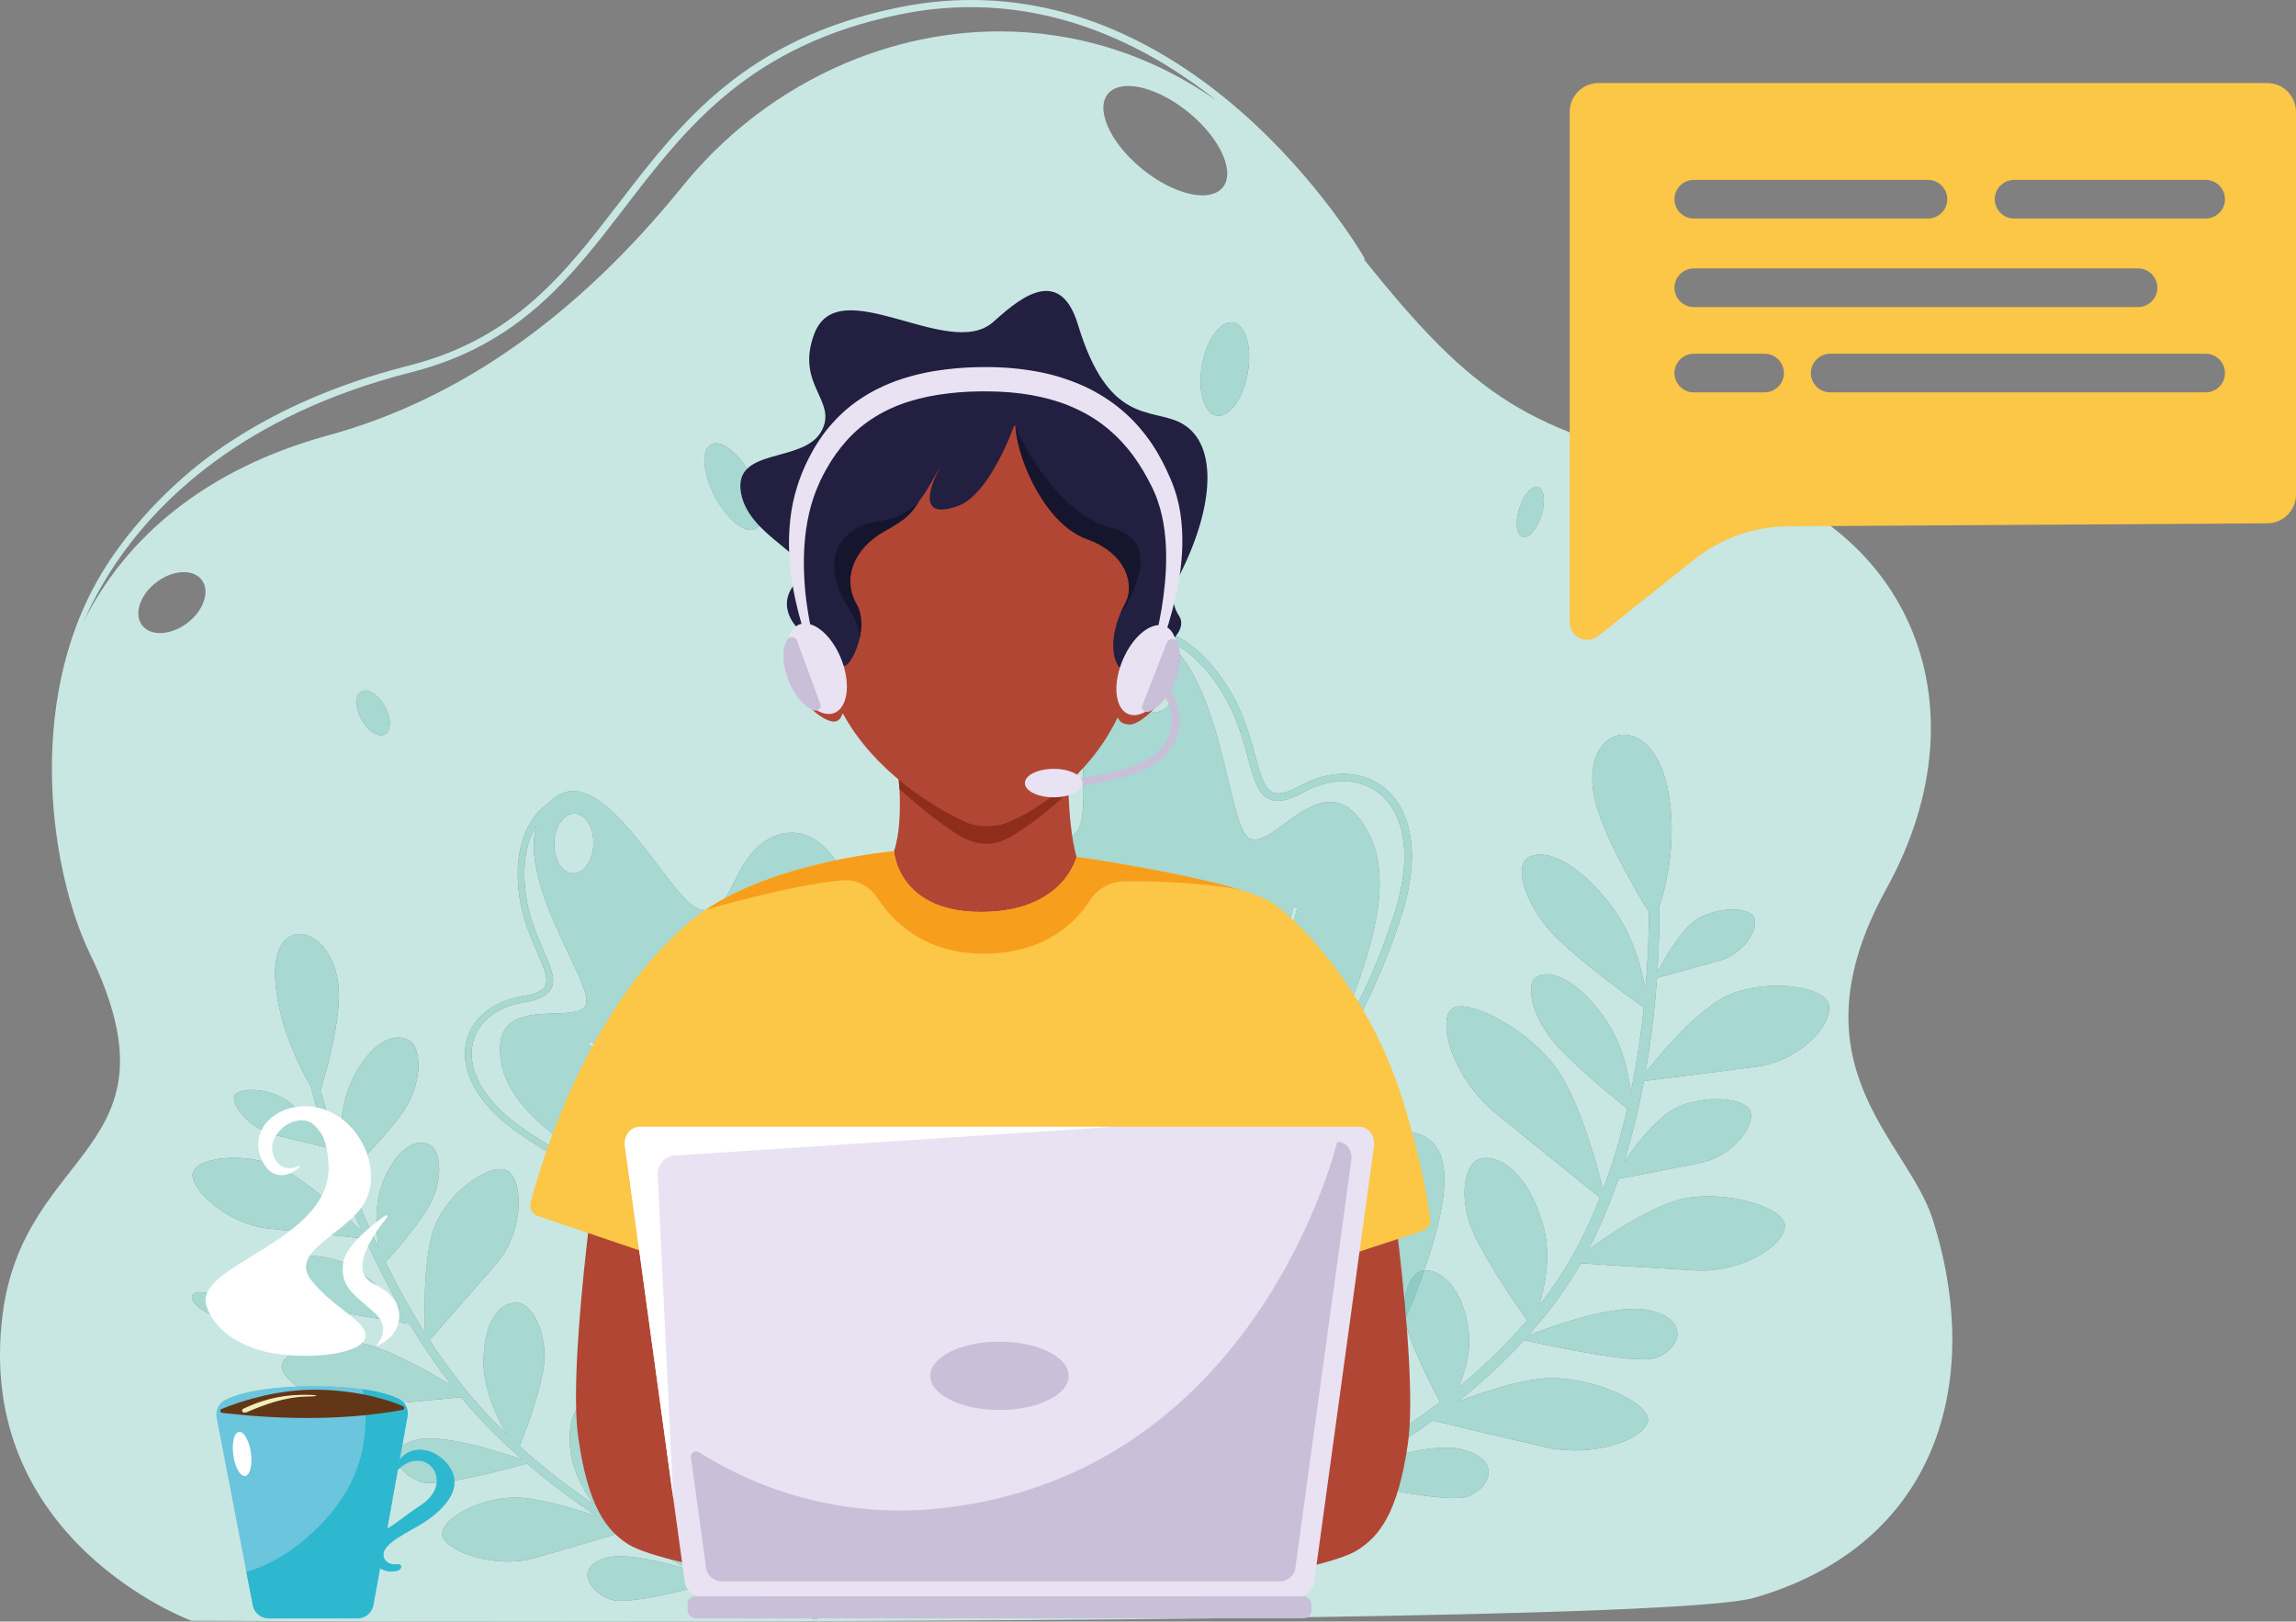 <svg xmlns="http://www.w3.org/2000/svg" id="Layer_2" data-name="Layer 2" width="4221.33" height="2981.13" viewBox="0 0 4221.33 2981.13"><rect x="0" y="0" width="4221.33" height="2981.13" fill="#808080" stroke="none"/><defs><style>      .cls-1 {        fill: #f3eeb9;      }      .cls-2 {        fill: #f79e1c;      }      .cls-3 {        fill: #e9e2f2;      }      .cls-4 {        fill: #fff;      }      .cls-5 {        fill: #fcc646;      }      .cls-6 {        fill: #6ac5dd;      }      .cls-7 {        fill: #8e2d1c;      }      .cls-8 {        fill: #8cccc4;      }      .cls-9 {        fill: #a7d8d2;      }      .cls-10 {        fill: #b24634;      }      .cls-11 {        fill: #c9bfd8;      }      .cls-12 {        fill: #c8e7e3;      }      .cls-13 {        fill: #221f40;      }      .cls-14 {        fill: #1fb0bf;      }      .cls-15 {        fill: #15152d;      }      .cls-16 {        fill: #2db8cf;      }      .cls-17 {        fill: #633617;      }    </style></defs><g id="Layer_1-2" data-name="Layer 1"><g><path class="cls-12" d="m2463.9,2640.01c-23.97,33.77-48.51,64.25-73.03,91.74,25.46-11.93,53.47-25.92,83.03-42.06-3.08-12.3-7.3-30.87-10-49.67h0Zm119.7-214.58c-19.08,44.41-39.7,85.37-61.33,123.13,25.88,8.05,41.06,36.99,29.38,77.66-2.66,9.26-7.55,18.05-13.51,26.21,35.85-22.04,72.83-47,109.47-75.02-14.52-27.01-42.47-81.25-57.48-125.45-3.07-9.05-5.21-17.94-6.53-26.53h0Zm-833.38-490.56c-.1,0-.21,0-.31.01-2.06.14-3.61,1.84-3.45,3.79,18.33,233.15-110.19,331.95-111.49,332.92-1.62,1.21-1.9,3.44-.62,4.97.74.88,1.83,1.35,2.94,1.35.81,0,1.63-.25,2.31-.76,1.33-.99,132.96-101.87,114.32-339.01-.15-1.85-1.77-3.28-3.7-3.28h0Zm-251.57-212.04c-.2,0-.4.02-.61.05-2.04.29-3.45,2.1-3.13,4.03,35.39,218.61-80.69,311.58-81.87,312.5-.14.11-.21.26-.32.38-57.39-73.47-115.9-159.29-170.59-258.07-.67-1.21-1.97-1.9-3.31-1.9-.59,0-1.18.13-1.74.41-1.83.91-2.54,3.05-1.58,4.78,48.46,87.51,99.9,164.87,150.92,232.54-35.59-.99-198.29-10.56-297.77-101.4-.72-.66-1.65-.99-2.59-.99-.98,0-1.96.36-2.7,1.08-1.43,1.41-1.39,3.65.09,5,108.21,98.81,289.1,103.3,308.37,103.49,68.36,89.8,135.71,162.09,193.91,217.86-4.37,3.03-55.81,37.18-153.66,37.18-31.1,0-66.88-3.45-107.33-12.44-.28-.06-.56-.09-.84-.09-1.68,0-3.25,1.09-3.66,2.73-.47,1.9.78,3.8,2.79,4.25,41.71,9.27,78.47,12.84,110.32,12.84,102.73,0,154.51-37.06,157.29-39.11.13-.1.2-.24.31-.35,14.61,13.89,28.63,26.72,41.89,38.5,116.63,103.52,202.9,150.63,203.76,151.1.58.32,1.22.47,1.85.47,1.3,0,2.56-.64,3.25-1.78,1.03-1.7.4-3.86-1.39-4.83-.85-.46-86.36-47.16-202.35-150.12-61.99-55.02-140.23-133.1-220.93-235.64.25-.12.51-.22.74-.39,1.25-.96,30.79-24.18,56.18-75.34,23.32-46.98,47.17-127.41,28.35-243.71-.28-1.74-1.84-3.01-3.66-3.01h0Zm654.76-79.84c-.19,0-.39.01-.58.04-2.04.32-3.42,2.14-3.09,4.06,19.05,110.31,25.88,212.28,25.26,303.62-.3-.09-.6-.21-.93-.22-1.67-.08-167.81-10.21-285.89-206.88-.69-1.15-1.95-1.79-3.25-1.79-.63,0-1.26.15-1.85.47-1.79.96-2.43,3.12-1.4,4.82,120.08,200.01,290.32,210.37,292.02,210.46h.19c.37,0,.71-.09,1.05-.19-1.37,127.71-17.23,234.32-34.46,313.27-11.66,53.45-24.83,98.71-36.91,134.82-1.38.67-2.25,2.08-2.02,3.62.06.42.21.81.42,1.17-20.64,60.79-37.71,94.17-37.99,94.7-.91,1.75-.14,3.87,1.72,4.74.53.25,1.09.36,1.64.36,1.38,0,2.71-.73,3.37-1.98.28-.54,17.71-34.59,38.68-96.53,30.41-4.8,246.14-43.16,348.18-176.53,1.21-1.58.83-3.79-.84-4.94-.66-.45-1.43-.67-2.19-.67-1.16,0-2.3.51-3.04,1.47-96.9,126.66-299,166.27-339.57,173.08,11.8-35.65,24.51-79.82,35.82-131.58,18.69-85.59,35.82-203.46,34.75-345.47,16.79-10.82,173.71-115.32,201.97-255.57.39-1.92-.95-3.77-2.97-4.14-.24-.04-.48-.06-.71-.06-1.77,0-3.32,1.19-3.66,2.88-26.15,129.77-165.39,228.76-194.73,248.35-1.05-83.22-8.35-174.53-25.25-272.39-.3-1.74-1.9-2.97-3.71-2.97h0Zm-1167.2-125.66c-13.64,22.2-26.04,58.56-20.9,115.11,4.24,46.71,20.7,84.48,33.92,114.84,13.72,31.48,23.62,54.23,13.44,71.68-6.93,11.87-22.55,19.42-49.16,23.75-49.78,8.11-84.97,35.97-94.14,74.53-5.64,23.75-.95,50.16,13.57,76.39,16.52,29.83,44.66,58.28,83.64,84.55,81.71,55.08,157.38,87.34,212.63,110.89,1.57.67,3.11,1.32,4.65,1.98-96.02-59.98-243.82-130.44-262.4-238.33-22.89-132.91,137.26-65.1,155.6-105.26,16.16-35.39-122.89-217.4-90.84-330.13h0Zm69.71-21.57c-19.51,0-35.9,23.85-36.78,53.78-.89,30.31,14.46,55.38,34.29,56,.25,0,.5.01.75.01,19.5,0,35.89-23.85,36.78-53.77.89-30.31-14.46-55.38-34.29-56.01-.25,0-.5-.01-.74-.01h0Zm1023.84-298.58c-7.56,0-14.41,2.14-19.8,6.65-17.46,14.59-13.08,48.47,9.78,75.68,15.8,18.81,36.28,29.5,53.19,29.5,7.56,0,14.41-2.14,19.8-6.65,17.46-14.58,13.08-48.47-9.77-75.68-15.79-18.81-36.28-29.5-53.19-29.5h0Zm59.5-23.36c110.95,80.91,117.78,346.41,158.12,367.5,3,1.57,6.21,2.28,9.61,2.28,16.79,0,38.28-17.31,62.14-34.62,23.86-17.31,50.11-34.62,76.41-34.62,23.47,0,46.99,13.78,68.91,53.65,61.7,112.24-20.5,281.46-63.58,404.45.91-1.69,1.83-3.38,2.75-5.1,32.76-60.7,77.63-143.83,111.34-252.19,16.09-51.7,20.81-97.73,14.02-136.81-5.97-34.36-20.94-61.94-43.32-79.77-18.59-14.81-41.29-22.23-65.84-22.23s-48.55,6.76-73.39,20.31c-19.19,10.47-34.59,15.6-47.23,15.6-5.27,0-10.06-.89-14.44-2.66-21.89-8.84-29.49-36.74-40.01-75.36-10.14-37.23-22.76-83.56-52.91-129.47-36.5-55.58-74.14-80.21-102.61-90.97h0ZM418.8,2424.3c-9.08,0-20.93-2.76-32.95-8.17-22.32-10.04-36.77-25.42-32.28-34.35,2.07-4.12,7.82-6.14,15.59-6.14,9.08,0,20.93,2.76,32.95,8.17,22.32,10.04,36.77,25.42,32.28,34.35-2.07,4.12-7.82,6.14-15.59,6.14h0Zm183.87-322.47c-14.56-43.64-24.99-80.11-31.74-105.55-20.19-34.41-55.94-104.93-64.15-184.83-6.72-65.35,16.55-94.42,44.01-94.42,30.36,0,65.85,35.53,71.62,96.84,5.43,57.7-22.1,154.98-33.08,190.84,8.42,30.71,21.2,73.63,38.91,123.8-3.23-35.45-3.81-91.07,15.98-135.89,25.18-57.05,59.31-85.26,87.78-85.26,7.34,0,14.3,1.88,20.64,5.62,23.63,13.95,24.79,80.62-13.88,134.5-31.75,44.24-82.57,94.23-99.75,110.73,15.76,42.37,34.79,88.79,57.35,136.68-4.85-30.36-8.39-76.92,5.49-115.72,18.64-52.1,47.42-78.31,72.46-78.31,5.46,0,10.75,1.25,15.71,3.74,21.19,10.66,26.39,67.89-3.46,116.39-23.93,38.89-63.15,83.51-77.76,99.68,21.3,43.19,45.45,87.17,72.72,130.12-1.57-40.01-2.75-128.15,13.56-184.24,18.15-62.44,87.34-117.29,124.84-117.28,7.19,0,13.22,2.02,17.5,6.39,26.58,27.15,21.53,113.96-24.04,166.83-37.59,43.61-102.12,116.84-123.58,141.17,35.54,54.45,76.13,106.93,122.22,153.59,6.2,6.27,12.47,12.43,18.78,18.51-17.76-31.1-40.66-80.04-41.65-127.01-1.53-73,25.76-113.69,59.02-113.69,1.87,0,3.76.13,5.67.39,27.35,3.72,56.61,63.78,44.31,127.31-9.76,50.44-33.43,112.5-42.77,135.96,43.72,39.61,89.52,74.84,135.22,105.97-16.73-23.8-35.15-56.15-40.51-88.98-10.45-64.01,10-101.5,40.27-101.5.11,0,.22,0,.33,0,23.28.21,54.84,47.27,52.1,101.65-1.97,39.14-12.34,87.37-18,111.4,37.26,23.83,74.07,44.96,109.25,63.55-6.92-7.04-13.1-14.65-17.53-22.73-21.01-38.3-12.61-65.27,10.96-70.3,1.28-.27,2.63-.41,4.05-.41,18.64,0,48.44,22.97,56.62,54.95,5.98,23.38,7.83,53.14,8.39,69.83,116.39,55.28,202.61,79.62,204.32,80.09,4.14,1.15,6.52,5.25,5.31,9.17-.4,1.32-1.17,2.45-2.16,3.32-1.43,1.27-3.34,2-5.34,2-.73,0-1.47-.1-2.2-.3-1.59-.44-75.87-21.42-179.73-68.51-29.54,8.4-127.21,35.09-174.7,35.09-7.31,0-13.44-.63-17.94-2.06-39.2-12.45-69.88-58.98-11.32-76.54,7.64-2.29,16.9-3.29,27.23-3.29,39.53,0,94.73,14.57,134.62,27-40.93-19.94-85.12-43.54-130.42-71.09-35.52,10.56-113.94,33.82-162.06,47.59-15.17,4.34-31.51,6.26-47.87,6.26-52.37,0-104.85-19.65-118.84-42.26-17.17-27.73,58.52-75.5,131.74-75.49,5.14,0,10.28.24,15.37.73,40.66,3.96,93.75,19.63,135.05,33.63-43.28-28.61-86.87-60.84-128.97-96.9-26.2,7.5-128.25,35.78-177.13,35.78-7.31,0-13.44-.63-17.94-2.06-39.2-12.45-69.88-58.98-11.32-76.54,7.64-2.29,16.9-3.29,27.23-3.29,54.09,0,137.54,27.29,170.92,39.02-20.38-17.79-40.38-36.5-59.79-56.15-18.44-18.68-36-38.28-52.73-58.54-34.49,3.32-121.17,11.61-173.39,16.1-4.27.37-8.58.54-12.93.54-63.1,0-131.76-37.16-142.66-67.64-9.09-25.41,48.17-52.14,109.06-52.14,17.17,0,34.64,2.13,50.98,7.01,49.04,14.65,113.41,51.21,151.51,74.38-28.26-36.27-53.98-74.33-77.29-112.94-25.68-4.27-92.13-15.37-131.97-22.43-50.15-8.88-98.53-53.85-99.94-80.17-.75-14.08,21.65-22.46,50.29-22.46,24.89,0,54.49,6.33,77.69,20.75,29.54,18.37,64.3,52.18,87.73,76.71-24.84-43.47-46.71-87.21-65.81-129.46-28.74-2.89-123.87-12.52-179.52-18.72-66.12-7.37-133.31-61.86-137.61-96.01-2.56-20.32,32.84-33.86,76.24-33.86,29.52,0,62.74,6.27,90.2,20.92,51.46,27.46,116.39,87.15,144.77,114.41-24.41-55.25-44.05-107.52-59.4-152.77-16.32-3.92-71.43-17.18-103.64-25.28-38.1-9.58-72.64-46.87-72.12-67.23.24-9.63,14.16-14.84,32.63-14.83,20.58,0,46.82,6.47,66.08,20.5,27.25,19.85,59.37,59.01,73.95,77.65h0Zm97.84-750.11c-11.94,0-27.14-12.22-36.81-30.7-11.5-21.98-10.82-44.49,1.53-50.27,1.97-.92,4.12-1.36,6.39-1.36,11.94,0,27.14,12.22,36.81,30.7,11.5,21.98,10.82,44.49-1.53,50.27-1.97.92-4.12,1.36-6.39,1.36h0Zm1246.63,193.31c11.88,0,22.76-4.33,32.42-15.62,40.73-47.59-44.18-378.59,92.7-378.59,4.58,0,9.4.37,14.49,1.13,2.58-.18,5.41-.3,8.46-.3,9.48,0,21.14,1.09,34.32,4.53,31.81,8.29,79.13,32.52,124,100.84,31.28,47.65,44.21,95.09,54.59,133.22,9.17,33.67,16.41,60.25,32.26,66.65,2.74,1.11,5.86,1.66,9.38,1.66,10.09,0,23.42-4.58,40.38-13.83,27.05-14.76,54.5-22.12,80.26-22.11,27.53,0,53.12,8.41,74.17,25.18,24.91,19.84,41.53,50.2,48.05,87.77,7.16,41.22,2.3,89.4-14.45,143.2-4.26,13.69-8.7,26.99-13.26,39.87-31.98,90.37-70.23,161.25-99.14,214.83-14.82,27.47-27.32,50.63-35.12,69.24-4.06,21.56-4.46,39.91.71,53.99,7.53,20.51,28.86,25.26,55.56,25.26,11.48,0,23.95-.88,36.74-1.75,12.8-.88,25.9-1.75,38.66-1.75,73.71,0,135.64,29.3,56.14,257.1.26-.02.53-.03.79-.04.5-.02,1-.02,1.5-.02,35.67,0,71.49,41.69,79.68,113.63,4.25,37.28-7.21,74.4-19.42,101.8,44.32-36.53,87.43-77.69,126.65-123.75-18.72-26.26-66.97-95.75-94.91-152.51-35.2-71.49-19.81-140.25,11.53-145.25,2.59-.41,5.22-.62,7.86-.62,39.3,0,84.22,45.13,105.8,126.87,14.03,53.15,2.61,109.15-8.46,144.83,5.54-7.06,11.02-14.2,16.36-21.47,39.75-54.11,71.08-114.62,95.76-177.23-33.42-26.89-133.92-107.83-192.77-156.06-71.35-58.46-105.47-156.49-82.61-187.96,3.85-5.3,10.81-7.74,19.97-7.74,45.21,0,143.91,59.57,185.34,129.03,37.56,62.96,64.68,162.67,75.76,207.96,18.55-49.36,33.07-99.8,44.44-149.25-22.63-17.86-83.74-67.19-124.81-110.47-51.22-53.98-63.56-118.85-41.79-131.52,5.38-3.13,11.65-4.7,18.59-4.7,29.75,0,71.92,28.81,110.49,86.47,29.08,43.47,39.93,96.23,43.98,130.7,11.35-54.8,18.97-107.85,24.02-156.22-25.8-18.15-102.46-73.22-154.57-122.33-63.47-59.82-83.66-135.24-60.05-151.7,6.65-4.64,14.79-6.96,24.07-6.97,33.84,0,82.93,30.93,130.74,93.89,38.05,50.11,55.36,113.03,63,153.21,4.84-57.25,6.16-106.15,6.24-141.12-24.67-40.23-88.93-149.45-101.14-214.86-13.11-70.26,18.45-111.6,55.09-111.6,32.39,0,68.76,32.31,81.76,105.51,16.09,90.59-3.63,171.38-16.53,210.87.2,28.96-.41,70.52-3.62,120.28,11.32-21.51,36.87-66.72,62.88-89.96,19.12-17.08,49.87-25.13,74.93-25.13,20.67,0,37.47,5.47,40.73,15.87,7.21,23.01-21.83,66.18-64.08,78.11-35.72,10.1-97.02,26.68-115.17,31.59-3.63,51.61-10.09,111.3-21.26,174.48,24.96-31.65,82.92-101.04,135.28-133.57,29.62-18.41,69.99-26.35,106.88-26.35,49.08,0,92.02,14.04,95.41,36.16,5.94,38.74-56.4,102.31-132.72,112.56-64.23,8.62-174.34,22.26-207.62,26.36-9.06,48.33-20.94,98.43-36.43,148.31,19.96-28.42,50.38-67.66,79.6-89.29,24.08-17.82,59.44-25.77,90.13-25.77,32.19,0,59.24,8.74,62.74,24,6.84,29.81-36.19,82.06-93.01,93.56-45.14,9.13-120.63,23.6-149.82,29.18-15.24,44.34-33.54,88.12-55.44,129.96,37.85-27.31,102.62-70.52,156.25-88.5,19.74-6.62,42.19-9.48,64.82-9.48,70.51,0,142.79,27.74,140.27,55.88-3.18,35.53-75.81,80.68-152.73,80.68-3.58,0-7.16-.1-10.75-.3-63.61-3.56-169.46-10.42-211.58-13.18-13.36,23.4-27.9,46.07-43.81,67.73-16.74,22.78-34.49,44.51-52.99,65.22,36.81-14.58,130.85-49.13,195.44-49.13,10.53,0,20.26.92,28.85,2.99,75.38,18.17,53.93,71.67,11.3,86.88-5.67,2.02-14.29,2.9-24.94,2.9-60.06,0-185.33-27.85-218.15-35.39-38.43,42-79.89,79.71-122.14,113.31,44.63-17.04,102.74-36.29,149.85-41.94,7.56-.91,15.37-1.33,23.28-1.33,86.08,0,187.23,50.4,176.01,81.62-9.65,26.85-69.26,51.31-134.08,51.31-17.48,0-35.34-1.78-52.7-5.77-61.74-14.18-162.6-38.21-208.29-49.13-45.01,32.46-89.96,60.43-132.22,84.17,44.9-15.71,108.5-34.49,156.12-34.49,10.52,0,20.26.92,28.85,2.99,75.38,18.17,53.92,71.67,11.3,86.88-5.67,2.02-14.28,2.9-24.94,2.9-58.32,0-178.08-26.25-215.04-34.68-37.3,19.36-71.44,35.13-100.23,47.5-142.25,144.95-274.18,191.32-274.18,191.32-40.27-8.22-14.54-31.35-122.07-241.93-25.1,3.07-59.4,5.87-101.11,5.87-127.5,0-324.1-26.19-537.78-150.79-368.58-214.92-122.67-312.84-154.95-353.23-32.25-40.36-106.94-66.9-177.72-110.8-10.1-6.26-20.33-12.86-30.65-19.82-40.57-27.34-69.98-57.16-87.4-88.62-15.88-28.68-20.95-57.82-14.67-84.26,10.28-43.24,49.13-74.38,103.92-83.3,22.38-3.65,35.66-9.53,40.6-18,7.37-12.63-2.07-34.31-14.03-61.75-13.54-31.09-30.39-69.77-34.79-118.24-6.31-69.52,12.93-110.7,30.18-133,9.45-12.22,19.31-20.28,26.96-25.35,13.92-14.49,28.55-20.69,43.56-20.69,87.06,0,186.79,208.64,234.05,217.94,3.59.71,6.93,1.04,10.06,1.04,45.47,0,46.72-70.91,95.24-116.44,15.68-14.72,37.97-26.03,62.23-26.03,59.68,0,131.28,68.51,145.65,323.35,1.6,28.47,11.03,37.82,25.09,37.82s31.19-8.57,50.38-17.15c19.19-8.57,39.84-17.15,59.16-17.15,40.93,0,75.91,38.48,78.42,196.89,2.06,130.44,40.73,238.14,82.73,238.14,8.76,0,17.67-4.69,26.41-14.83,50.52-58.58-13.1-263.32-85.97-357.63-244.23-316.07-107.06-419.77-36.76-422.43,1.14-.04,2.27-.06,3.4-.06,26.86,0,52.85,11.81,77.03,23.63,24.18,11.81,46.55,23.63,66.17,23.63h0Zm-1652.91-381.18c-12.37,0-23.34-3.84-30.79-11.76-17.84-18.96-8.74-54.16,20.32-78.61,16.92-14.24,36.88-21.69,54.13-21.69,12.37,0,23.34,3.84,30.79,11.76,17.84,18.96,8.74,54.16-20.32,78.61-16.92,14.24-36.88,21.69-54.12,21.69h0Zm2508.08-176.32c-.89,0-1.75-.11-2.6-.34-11.39-3.07-14.39-26.21-6.71-51.68,7.11-23.58,20.89-40.89,31.93-40.89.89,0,1.75.11,2.6.34,11.39,3.07,14.39,26.21,6.71,51.68-7.11,23.58-20.89,40.89-31.93,40.89h0Zm-1421.93-13.1c-19.65,0-47.74-26.05-67.04-63.84-22.05-43.18-24.27-85.32-4.96-94.14,2.41-1.1,5.04-1.63,7.84-1.63,19.65,0,47.74,26.05,67.04,63.84,22.05,43.18,24.27,85.33,4.96,94.14-2.41,1.1-5.04,1.63-7.84,1.63h0Zm859.92-209.98c-1.12,0-2.23-.08-3.34-.26-23.32-3.65-35.53-44.95-27.26-92.26,7.87-45.06,31.48-79.31,53.86-79.31,1.12,0,2.23.09,3.33.26,23.32,3.65,35.53,44.95,27.26,92.26-7.88,45.06-31.49,79.31-53.86,79.31h0Zm-29.46-405.31c-31.95,0-75.55-18.56-114.61-51.52-57.46-48.47-83.32-109.73-57.78-136.82,8.18-8.67,20.64-12.79,35.69-12.79,31.95,0,75.55,18.56,114.61,51.52,57.46,48.48,83.32,109.73,57.77,136.82-8.18,8.67-20.64,12.79-35.69,12.79h0ZM153.4,1143.62c13.5-30.63,31-64.25,53.74-99.11,78.75-120.74,237.86-281.19,548.58-359.98,198.9-50.43,293.51-173.6,393.68-304,112.4-146.33,228.63-297.64,505.99-354.21,44.56-9.09,87.65-13.2,129.09-13.2,188.48,0,343.37,84.91,452.86,172.27-124.93-87.72-263.19-127.68-399.38-127.68-221.98,0-438.49,106.15-583.03,284.71q-290.78,359.21-650.85,457.75c-228.3,62.47-374.37,190.05-450.69,343.46h0ZM1785.81,0c-44.24,0-88.73,4.54-133.31,13.63-282.49,57.62-400.28,210.97-514.2,359.27-98.7,128.48-191.92,249.85-386.13,299.09-139.19,35.29-260.3,89.63-359.98,161.52-79.84,57.59-158.48,140.66-208.37,225.59-139.76,237.92-88.39,549.96-18.83,693.47,176.63,364.4-120.17,353.81-160.03,662.83-53.77,416.89,346.93,564.23,346.93,564.23,0,0,291.05,1.49,688.16,1.49,808.2,0,2055.97-6.18,2185.57-43.73,336.79-97.58,422.1-397.28,328.05-694.8-47.03-148.77-265.26-282.71-85.05-609.35,189.13-342.81,38.31-692.15-344.67-772.47-311.43-65.31-412.72-129.61-615.5-383.1.38-1.5.23-3.14-.62-4.61-.81-1.42-82.96-143.23-228.47-269.92-85.61-74.55-176.13-129.42-269.04-163.12C1936.81,13.36,1861.69,0,1785.81,0h0Z"></path><path class="cls-9" d="m1637.29,2277.91c-1.11,0-2.2-.46-2.94-1.35-1.28-1.53-1-3.76.62-4.97,1.3-.97,129.81-99.77,111.49-332.92-.15-1.95,1.39-3.65,3.45-3.79.1,0,.21-.01.31-.01,1.93,0,3.55,1.43,3.7,3.28,18.64,237.14-112.99,338.02-114.32,339.01-.68.51-1.5.76-2.31.76h0Zm-224.57-238.13c.12-.12.19-.27.32-.38,1.18-.91,117.25-93.89,81.87-312.5-.31-1.93,1.09-3.74,3.13-4.03.2-.03.41-.05.61-.05,1.82,0,3.38,1.27,3.66,3.01,18.83,116.3-5.03,196.72-28.35,243.71-25.39,51.15-54.93,74.37-56.18,75.34-.23.18-.49.28-.74.39,80.7,102.54,158.94,180.61,220.93,235.64,115.99,102.96,201.5,149.66,202.35,150.12,1.8.97,2.42,3.13,1.39,4.83-.69,1.14-1.96,1.78-3.25,1.78-.63,0-1.27-.15-1.85-.47-.86-.46-87.13-47.58-203.76-151.1-13.27-11.78-27.28-24.61-41.89-38.5-.11.11-.18.25-.31.35-2.78,2.06-54.56,39.11-157.29,39.11-31.86,0-68.61-3.56-110.32-12.84-2.01-.45-3.26-2.35-2.79-4.25.41-1.64,1.97-2.73,3.66-2.73.28,0,.56.03.84.09,40.45,8.99,76.23,12.44,107.33,12.44,97.85,0,149.29-34.15,153.66-37.18-58.19-55.77-125.55-128.06-193.91-217.86-19.27-.19-200.16-4.67-308.37-103.49-1.49-1.36-1.53-3.6-.09-5,.74-.72,1.72-1.08,2.7-1.08s1.87.33,2.59.99c99.47,90.84,262.17,100.42,297.77,101.4-51.02-67.67-102.46-145.03-150.92-232.54-.96-1.73-.25-3.87,1.58-4.78.56-.28,1.15-.41,1.74-.41,1.35,0,2.64.7,3.31,1.9,54.69,98.78,113.2,184.6,170.59,258.07h0Zm762.27-89.06c.61-91.35-6.22-193.31-25.26-303.62-.33-1.93,1.05-3.75,3.09-4.06.2-.03.39-.04.58-.04,1.81,0,3.41,1.22,3.71,2.97,16.9,97.86,24.2,189.17,25.25,272.39,29.34-19.59,168.58-118.57,194.73-248.35.34-1.69,1.89-2.88,3.66-2.88.23,0,.47.02.71.06,2.03.37,3.36,2.22,2.97,4.14-28.26,140.25-185.18,244.74-201.97,255.57,1.07,142.01-16.06,259.88-34.75,345.47-11.31,51.77-24.03,95.93-35.82,131.58,40.57-6.81,242.66-46.42,339.57-173.08.73-.96,1.88-1.47,3.04-1.47.76,0,1.53.22,2.19.67,1.67,1.15,2.05,3.36.84,4.94-102.03,133.36-317.77,171.72-348.18,176.53-20.97,61.94-38.4,95.99-38.68,96.53-.65,1.25-1.98,1.98-3.37,1.98-.55,0-1.11-.11-1.64-.36-1.86-.86-2.62-2.98-1.72-4.74.27-.53,17.35-33.91,37.99-94.7-.2-.36-.35-.75-.42-1.17-.23-1.54.64-2.95,2.02-3.62,12.08-36.11,25.24-81.37,36.91-134.82,17.23-78.95,33.09-185.55,34.46-313.27-.34.1-.68.19-1.05.19h-.19c-1.7-.09-171.94-10.45-292.02-210.46-1.02-1.7-.39-3.86,1.4-4.82.59-.32,1.22-.47,1.85-.47,1.3,0,2.57.65,3.25,1.79,118.08,196.67,284.23,206.8,285.89,206.88.33.02.63.13.93.22h0Zm-991.15,240.33c-1.53-.65-3.08-1.31-4.65-1.98-55.25-23.56-130.93-55.81-212.63-110.89-38.99-26.27-67.13-54.72-83.64-84.55-14.52-26.23-19.21-52.64-13.57-76.39,9.17-38.56,44.36-66.42,94.14-74.53,26.62-4.33,42.24-11.88,49.16-23.75,10.18-17.45.27-40.2-13.44-71.68-13.22-30.35-29.67-68.13-33.92-114.84-5.14-56.55,7.26-92.9,20.9-115.11-32.05,112.74,107,294.74,90.84,330.13-18.34,40.16-178.49-27.66-155.6,105.26,18.58,107.89,166.38,178.35,262.4,238.33h0Zm-129.67-585.5c-.25,0-.5,0-.75-.01-19.83-.62-35.18-25.69-34.29-56,.88-29.93,17.28-53.78,36.78-53.78.25,0,.49,0,.74.01,19.83.62,35.18,25.69,34.29,56.01-.88,29.92-17.27,53.77-36.78,53.77h0Zm1068.76-296.54c-16.91,0-37.4-10.7-53.19-29.5-22.86-27.21-27.23-61.1-9.78-75.68,5.39-4.51,12.24-6.65,19.8-6.65,16.91,0,37.4,10.7,53.19,29.5,22.86,27.21,27.23,61.1,9.77,75.68-5.39,4.51-12.24,6.65-19.8,6.65h0Zm184.07,234.58c-3.4,0-6.62-.71-9.61-2.28-40.34-21.09-47.17-286.59-158.12-367.5,28.47,10.76,66.11,35.39,102.61,90.97,30.14,45.91,42.76,92.24,52.91,129.47,10.52,38.62,18.12,66.52,40.01,75.36,4.38,1.77,9.17,2.66,14.44,2.66,12.64,0,28.05-5.13,47.23-15.6,24.83-13.55,49.95-20.31,73.39-20.31s47.25,7.42,65.84,22.23c22.37,17.82,37.35,45.41,43.32,79.77,6.79,39.08,2.07,85.11-14.02,136.81-33.72,108.36-78.59,191.48-111.34,252.19-.93,1.73-1.84,3.42-2.75,5.1,43.08-122.98,125.28-292.21,63.58-404.45-21.92-39.87-45.44-53.65-68.91-53.65-26.3,0-52.54,17.31-76.41,34.62-23.86,17.31-45.35,34.62-62.14,34.62h0Zm-234.74-392.76c-136.87,0-51.97,330.99-92.7,378.59-9.66,11.29-20.54,15.62-32.42,15.62-19.62,0-41.99-11.81-66.17-23.63-24.18-11.81-50.17-23.63-77.03-23.63-1.13,0-2.27.02-3.4.06-70.3,2.66-207.47,106.36,36.76,422.43,72.87,94.31,136.49,299.04,85.97,357.63-8.74,10.14-17.65,14.83-26.41,14.83-42,0-80.67-107.69-82.73-238.14-2.51-158.41-37.49-196.88-78.42-196.89-19.33,0-39.97,8.57-59.16,17.15-19.19,8.57-36.91,17.15-50.38,17.15s-23.49-9.35-25.09-37.82c-14.36-254.84-85.96-323.35-145.65-323.35-24.26,0-46.55,11.31-62.23,26.03-48.51,45.53-49.76,116.44-95.24,116.44-3.14,0-6.48-.34-10.06-1.04-47.26-9.3-146.98-217.94-234.05-217.94-15.01,0-29.64,6.2-43.56,20.69-7.65,5.07-17.51,13.13-26.96,25.35-17.26,22.3-36.5,63.48-30.18,133,4.4,48.47,21.25,87.15,34.79,118.24,11.96,27.44,21.4,49.12,14.03,61.75-4.94,8.46-18.22,14.35-40.6,18-54.79,8.92-93.63,40.06-103.92,83.3-6.29,26.44-1.22,55.58,14.67,84.26,17.42,31.46,46.82,61.28,87.4,88.62,10.32,6.96,20.55,13.56,30.65,19.82,70.78,43.9,145.47,70.44,177.72,110.8,32.27,40.39-213.64,138.31,154.95,353.23,213.68,124.6,410.28,150.79,537.78,150.79,41.71,0,76-2.8,101.11-5.87,107.53,210.58,81.8,233.71,122.07,241.93,0,0,131.93-46.37,274.18-191.32-54.87,23.57-90.37,34.82-91.52,35.18-.89.27-1.82.4-2.77.4-2.31,0-4.71-.76-6.75-2.11-1.47-.96-2.74-2.22-3.65-3.69-2.71-4.4-1.21-9.11,3.35-10.53,1.42-.44,55.77-17.66,134.24-54.42,24.52-27.48,49.06-57.97,73.03-91.74-1.45-10.09-2.45-20.25-2.61-29.54-.61-36.77,28-63.78,50.29-63.78,1.45,0,2.88.12,4.27.35,2.2.37,4.35.88,6.42,1.53,21.62-37.76,42.25-78.73,61.33-123.13-7.55-49.13,11.63-88.26,34.85-89.88,79.5-227.8,17.57-257.1-56.14-257.1-12.76,0-25.86.88-38.66,1.75-12.79.88-25.26,1.75-36.74,1.75-26.7,0-48.03-4.74-55.56-25.26-5.17-14.07-4.77-32.42-.71-53.99,7.8-18.61,20.29-41.77,35.12-69.24,28.91-53.57,67.16-124.45,99.14-214.83,4.56-12.89,9-26.19,13.26-39.87,16.75-53.8,21.61-101.98,14.45-143.2-6.52-37.57-23.14-67.93-48.05-87.77-21.05-16.77-46.64-25.18-74.17-25.18-25.76,0-53.21,7.36-80.26,22.11-16.96,9.25-30.29,13.83-40.38,13.83-3.51,0-6.63-.56-9.38-1.66-15.84-6.39-23.09-32.98-32.26-66.65-10.38-38.13-23.31-85.57-54.59-133.22-44.87-68.33-92.2-92.55-124-100.84-13.18-3.44-24.84-4.53-34.32-4.53-3.05,0-5.88.11-8.46.3-5.08-.76-9.91-1.13-14.49-1.13h0Z"></path><path class="cls-9" d="m550.79,1717.03c-27.46,0-50.73,29.06-44.01,94.42,8.21,79.9,43.96,150.42,64.15,184.83,6.75,25.44,17.18,61.92,31.74,105.55-14.58-18.65-46.7-57.81-73.95-77.65-19.26-14.03-45.5-20.5-66.08-20.5-18.47,0-32.38,5.21-32.63,14.83-.52,20.36,34.01,57.65,72.12,67.23,32.21,8.1,87.32,21.36,103.64,25.28,15.36,45.25,34.99,97.52,59.4,152.77-28.38-27.26-93.31-86.96-144.77-114.41-27.47-14.66-60.69-20.92-90.2-20.92-43.39,0-78.8,13.54-76.24,33.86,4.3,34.15,71.49,88.64,137.61,96.01,55.65,6.2,150.78,15.82,179.52,18.72,19.1,42.25,40.97,86,65.81,129.46-23.43-24.53-58.19-58.34-87.73-76.71-23.2-14.42-52.8-20.75-77.69-20.75-28.64,0-51.04,8.38-50.29,22.46,1.41,26.32,49.79,71.29,99.94,80.17,39.85,7.06,106.29,18.15,131.97,22.43,23.31,38.61,49.03,76.67,77.29,112.94-38.1-23.17-102.47-59.74-151.51-74.38-16.34-4.88-33.81-7.01-50.98-7.01-60.89,0-118.16,26.73-109.06,52.14,10.9,30.48,79.56,67.64,142.66,67.64,4.35,0,8.66-.18,12.93-.54,52.22-4.48,138.9-12.77,173.39-16.1,16.73,20.26,34.28,39.86,52.73,58.54,19.4,19.65,39.4,38.35,59.79,56.15-33.38-11.73-116.83-39.02-170.92-39.02-10.34,0-19.59,1-27.23,3.29-58.56,17.56-27.88,64.09,11.32,76.54,4.5,1.43,10.63,2.06,17.94,2.06,48.88,0,150.93-28.28,177.13-35.78,42.1,36.06,85.69,68.3,128.97,96.9-41.3-14.01-94.39-29.68-135.05-33.63-5.08-.49-10.23-.73-15.37-.73-73.22,0-148.91,47.76-131.74,75.49,14,22.61,66.47,42.26,118.84,42.26,16.36,0,32.7-1.92,47.87-6.26,48.13-13.77,126.54-37.03,162.06-47.59,45.3,27.55,89.49,51.15,130.42,71.09-39.89-12.43-95.09-27-134.62-27-10.34,0-19.6,1-27.23,3.29-58.56,17.57-27.88,64.09,11.32,76.54,4.5,1.43,10.63,2.06,17.94,2.06,47.5,0,145.16-26.69,174.7-35.09,103.86,47.09,178.14,68.07,179.73,68.51.73.2,1.47.3,2.2.3,2,0,3.91-.73,5.34-2,.99-.88,1.76-2.01,2.16-3.32,1.21-3.93-1.17-8.03-5.31-9.17-1.71-.47-87.93-24.81-204.32-80.09-.57-16.7-2.41-46.45-8.39-69.83-8.19-31.98-37.98-54.94-56.62-54.95-1.42,0-2.77.13-4.05.41-23.58,5.04-31.98,32-10.96,70.3,4.43,8.08,10.61,15.69,17.53,22.73-35.18-18.59-71.99-39.72-109.25-63.55,5.67-24.03,16.03-72.25,18-111.4,2.74-54.38-28.81-101.44-52.1-101.65-.11,0-.22,0-.33,0-30.27,0-50.73,37.49-40.27,101.5,5.36,32.83,23.78,65.18,40.51,88.98-45.7-31.13-91.5-66.36-135.22-105.97,9.35-23.46,33.01-85.52,42.77-135.96,12.3-63.54-16.96-123.59-44.31-127.31-1.91-.26-3.8-.39-5.67-.39-33.26,0-60.55,40.69-59.02,113.69.99,46.97,23.89,95.91,41.65,127.01-6.31-6.08-12.59-12.23-18.78-18.51-46.09-46.67-86.68-99.14-122.22-153.59,21.46-24.33,85.98-97.56,123.58-141.17,45.57-52.86,50.63-139.68,24.04-166.83-4.28-4.37-10.31-6.39-17.5-6.39-37.5,0-106.7,54.84-124.84,117.28-16.3,56.09-15.12,144.23-13.56,184.24-27.27-42.95-51.42-86.93-72.72-130.12,14.61-16.17,53.83-60.8,77.76-99.68,29.85-48.5,24.65-105.73,3.46-116.39-4.96-2.5-10.25-3.74-15.71-3.74-25.04,0-53.82,26.2-72.46,78.31-13.88,38.8-10.34,85.36-5.49,115.72-22.56-47.88-41.58-94.3-57.35-136.68,17.19-16.49,68-66.49,99.75-110.73,38.68-53.89,37.51-120.55,13.88-134.5-6.33-3.74-13.3-5.62-20.64-5.62-28.46,0-62.59,28.21-87.78,85.26-19.78,44.82-19.2,100.44-15.98,135.89-17.71-50.17-30.49-93.08-38.91-123.8,10.98-35.86,38.51-133.14,33.08-190.84-5.77-61.31-41.27-96.84-71.62-96.84h0Z"></path><path class="cls-9" d="m2985.58,1350.54c-36.64,0-68.2,41.34-55.09,111.6,12.21,65.41,76.46,174.62,101.14,214.86-.08,34.98-1.4,83.88-6.24,141.12-7.63-40.18-24.94-103.1-63-153.21-47.81-62.96-96.9-93.9-130.74-93.89-9.28,0-17.43,2.33-24.07,6.97-23.61,16.46-3.42,91.88,60.05,151.7,52.11,49.11,128.77,104.17,154.57,122.33-5.05,48.37-12.67,101.42-24.02,156.22-4.05-34.47-14.91-87.23-43.98-130.7-38.57-57.66-80.74-86.47-110.49-86.47-6.94,0-13.2,1.57-18.59,4.7-21.77,12.67-9.43,77.54,41.79,131.52,41.07,43.28,102.19,92.61,124.81,110.47-11.38,49.45-25.89,99.89-44.44,149.25-11.08-45.29-38.21-145-75.76-207.96-41.43-69.46-140.13-129.03-185.34-129.03-9.16,0-16.12,2.44-19.97,7.74-22.86,31.47,11.26,129.5,82.61,187.96,58.86,48.23,159.36,129.17,192.77,156.06-24.68,62.61-56.01,123.12-95.76,177.23-5.35,7.28-10.82,14.41-16.36,21.47,11.07-35.69,22.49-91.68,8.46-144.83-21.58-81.74-66.51-126.87-105.8-126.87-2.65,0-5.28.21-7.86.62-31.34,5-46.73,73.76-11.53,145.25,27.94,56.76,76.2,126.25,94.91,152.51-39.22,46.06-82.32,87.22-126.65,123.75,12.21-27.4,23.67-64.51,19.42-101.8-8.19-71.94-44.01-113.63-79.68-113.63-.5,0-1,0-1.5.02-.26,0-.53.02-.79.04-4.91,14.08-10.37,28.92-16.4,44.56-5.97,15.49-12.13,30.6-18.46,45.32,1.32,8.59,3.46,17.48,6.53,26.53,15.02,44.21,42.96,98.44,57.48,125.45-36.64,28.02-73.62,52.98-109.47,75.02,5.96-8.16,10.85-16.95,13.51-26.21,11.68-40.66-3.5-69.61-29.38-77.66-18.82,32.86-38.4,63.29-58.38,91.44,2.7,18.8,6.92,37.37,10,49.67-29.56,16.14-57.57,30.13-83.03,42.06-10.99,12.32-21.98,24.04-32.91,35.17,28.8-12.37,62.93-28.13,100.23-47.5,36.95,8.43,156.72,34.68,215.04,34.68,10.66,0,19.27-.88,24.94-2.9,42.63-15.21,64.08-68.71-11.3-86.88-8.59-2.07-18.33-2.99-28.85-2.99-47.61,0-111.22,18.78-156.12,34.49,42.27-23.74,87.22-51.7,132.22-84.17,45.7,10.92,146.56,34.95,208.29,49.13,17.36,3.99,35.22,5.77,52.7,5.77,64.82,0,124.42-24.45,134.08-51.31,11.23-31.22-89.92-81.62-176.01-81.62-7.92,0-15.72.43-23.28,1.33-47.11,5.65-105.23,24.91-149.85,41.94,42.26-33.6,83.71-71.32,122.14-113.31,32.82,7.54,158.09,35.39,218.15,35.39,10.66,0,19.27-.88,24.94-2.9,42.63-15.21,64.08-68.72-11.3-86.88-8.59-2.07-18.32-2.99-28.85-2.99-64.59,0-158.63,34.55-195.44,49.13,18.5-20.71,36.25-42.44,52.99-65.22,15.91-21.65,30.46-44.33,43.81-67.73,42.12,2.76,147.98,9.63,211.58,13.18,3.59.2,7.17.3,10.75.3,76.92,0,149.55-45.15,152.73-80.68,2.52-28.14-69.75-55.88-140.27-55.88-22.63,0-45.09,2.86-64.82,9.48-53.63,17.98-118.41,61.2-156.25,88.5,21.9-41.83,40.2-85.62,55.44-129.96,29.19-5.57,104.68-20.05,149.82-29.18,56.82-11.5,99.85-63.75,93.01-93.56-3.5-15.26-30.55-24-62.74-24s-66.05,7.95-90.13,25.77c-29.22,21.62-59.64,60.87-79.6,89.29,15.5-49.87,27.37-99.98,36.43-148.31,33.28-4.1,143.39-17.74,207.62-26.36,76.32-10.25,138.65-73.81,132.72-112.56-3.39-22.12-46.33-36.16-95.41-36.16-36.89,0-77.26,7.94-106.88,26.35-52.36,32.54-110.32,101.93-135.28,133.57,11.17-63.18,17.63-122.87,21.26-174.48,18.16-4.9,79.45-21.49,115.17-31.59,42.25-11.94,71.29-55.1,64.08-78.11-3.26-10.4-20.06-15.87-40.73-15.87-25.07,0-55.81,8.05-74.93,25.13-26.01,23.23-51.56,68.45-62.88,89.96,3.21-49.77,3.82-91.32,3.62-120.28,12.9-39.49,32.62-120.28,16.53-210.87-13-73.21-49.37-105.51-81.76-105.51h0Z"></path><path class="cls-8" d="m2390.87,2731.74c-78.47,36.76-132.82,53.98-134.24,54.42-4.56,1.42-6.06,6.12-3.35,10.53.91,1.48,2.18,2.73,3.65,3.69,2.04,1.34,4.44,2.11,6.75,2.11.95,0,1.89-.13,2.77-.4,1.15-.36,36.64-11.61,91.52-35.18,10.93-11.14,21.91-22.85,32.91-35.17h0Zm120.71-185.06c-22.29,0-50.9,27.02-50.29,63.78.15,9.29,1.16,19.45,2.61,29.54,19.98-28.15,39.56-58.59,58.38-91.44-2.07-.65-4.22-1.16-6.42-1.53-1.39-.23-2.82-.35-4.27-.35h0Zm106.87-211.14c-23.22,1.62-42.4,40.76-34.85,89.88,6.33-14.72,12.49-29.84,18.46-45.32,6.02-15.64,11.48-30.48,16.4-44.56h0Z"></path><path class="cls-9" d="m369.17,2375.64c-7.78,0-13.52,2.02-15.59,6.14-4.49,8.93,9.96,24.3,32.28,34.35,12.02,5.41,23.87,8.17,32.95,8.17,7.78,0,13.52-2.03,15.59-6.14,4.49-8.93-9.96-24.3-32.28-34.35-12.02-5.41-23.87-8.17-32.95-8.17h0Z"></path><path class="cls-9" d="m1316.21,814.83c-2.8,0-5.43.53-7.84,1.63-19.3,8.82-17.08,50.97,4.96,94.14,19.3,37.79,47.38,63.84,67.04,63.84,2.8,0,5.43-.53,7.84-1.63,19.31-8.82,17.08-50.97-4.96-94.14-19.3-37.79-47.39-63.84-67.04-63.84h0Z"></path><path class="cls-9" d="m2263.56,592.64c-22.38,0-45.99,34.25-53.86,79.31-8.27,47.31,3.94,88.61,27.26,92.26,1.11.17,2.22.26,3.34.26,22.38,0,45.99-34.25,53.86-79.31,8.27-47.3-3.94-88.61-27.26-92.26-1.11-.17-2.22-.26-3.33-.26h0Z"></path><path class="cls-9" d="m671.62,1269.4c-2.27,0-4.42.44-6.39,1.36-12.35,5.78-13.04,28.29-1.53,50.27,9.67,18.48,24.87,30.7,36.81,30.7,2.27,0,4.42-.44,6.39-1.36,12.35-5.78,13.04-28.29,1.53-50.27-9.67-18.48-24.87-30.7-36.81-30.7h0Z"></path><path class="cls-9" d="m2824.93,894.64c-11.04,0-24.82,17.31-31.93,40.89-7.68,25.47-4.68,48.6,6.71,51.68.84.23,1.71.34,2.6.34,11.04,0,24.82-17.31,31.93-40.89,7.68-25.47,4.68-48.6-6.71-51.68-.85-.23-1.71-.34-2.6-.34h0Z"></path><path class="cls-5" d="m4168.32,152.61h-1229.29c-29.27,0-53,23.73-53,53v938.26c0,27.09,31.3,42.17,52.49,25.3l176.69-140.72c49.09-39.09,109.89-60.55,172.64-60.94l880.79-5.41c29.15-.18,52.68-23.86,52.68-53V205.61c0-29.27-23.73-53-53-53Zm-1054.2,178.1h430.6c19.53,0,35.51,15.98,35.51,35.51s-15.98,35.51-35.51,35.51h-430.6c-19.53,0-35.51-15.98-35.51-35.51s15.98-35.51,35.51-35.51Zm130.22,390.65h-130.22c-19.53,0-35.51-15.98-35.51-35.51s15.98-35.51,35.51-35.51h130.22c19.53,0,35.51,15.98,35.51,35.51s-15.98,35.51-35.51,35.51Zm-130.22-156.85c-19.53,0-35.51-15.98-35.51-35.51s15.98-35.51,35.51-35.51h816.8c19.53,0,35.51,15.98,35.51,35.51s-15.98,35.51-35.51,35.51h-816.8Zm941.1,156.85h-690.29c-19.53,0-35.51-15.98-35.51-35.51s15.98-35.51,35.51-35.51h690.29c19.53,0,35.51,15.98,35.51,35.51s-15.98,35.51-35.51,35.51Zm0-319.62h-352.17c-19.53,0-35.51-15.98-35.51-35.51s15.98-35.51,35.51-35.51h352.17c19.53,0,35.51,15.98,35.51,35.51s-15.98,35.51-35.51,35.51Z"></path><path class="cls-4" d="m506.73,2488.65s-101.08-11.82-127.07-87.43c-25.99-75.62,229.21-118.15,224.48-257.56-4.73-139.42-115.41-74.56-103.06-24.94,8.38,33.68,34.68,31.84,47.09,24.83,1.57-.89,3.15,1.16,1.89,2.46-13.85,14.18-48.11,28.27-67.65-11.23-31.45-63.6,39.03-117.54,109.92-96.27,70.89,21.27,109.88,111.06,79.16,170.13-30.72,59.07-144.14,90.97-98.06,146.5,46.08,55.53,103.97,74.43,98.06,103.97-5.91,29.54-97.93,40.17-164.75,29.54Z"></path><path class="cls-4" d="m693.61,2474.06c-9.27,4,33.08-27.17-5.91-61.44s-62.62-48.44-56.71-90.97c4.37-31.49,52.79-69.46,77.63-87.05,2.21-1.57,4.86,1.28,3.14,3.37-24.07,29.41-73.99,99.55-24.06,122.67,63.8,29.54,57.89,90.97,5.91,113.42Z"></path><path class="cls-6" d="m826.12,2696.52c-23.36-34.35-69.86-42.71-91.36-12.37l14.47-80.08c2.33-12.89-4.02-25.82-15.7-31.76-27.73-14.11-81.83-23.95-157.36-23.85-66.15.09-125.69,9.69-160.52,24.68-12.82,5.52-20.04,19.23-17.4,32.94l66.55,345.24c2.7,14,14.95,24.12,29.21,24.12h163.25c14.39,0,26.72-10.3,29.28-24.46l12.22-67.59c9.58,5.45,21.28,7.59,32.46,4.15.27-.08.54-.17.8-.25,6.77-2.16,8.75-12.65-2.58-11.35-10.5,1.2-22.63-2.48-24.41-16.36-2.84-22.24,49.99-44.69,73.84-60.22,39.38-25.64,74.04-63.45,47.26-102.83Zm-52.67,71.14c-35.03,23.16-46.02,34.84-61.49,42.6l19.53-108.07c5.11-3.98,18.78-19.42,41.85-16.31,29.14,3.94,48.94,49.48.11,81.77Z"></path><path class="cls-6" d="m409.65,2597.06c37.47-16.12,104.07-30.62,175.24-30.71,76.02-.1,131.86,9.17,163.18,22.79-2.43-7.12-7.52-13.26-14.56-16.84-27.73-14.11-81.83-23.95-157.36-23.85-66.15.09-126.66,7.62-160.52,24.68-22.33,11.24-11.94,26.51-5.97,23.94Z"></path><path class="cls-16" d="m734.76,2683.91l14.47-80.08c2.33-12.89-4.02-25.82-15.7-31.76-14.93-7.59-37.51-13.95-66.96-18.19,10.3,50.87,14.57,146.43-64.36,235.26-54.36,61.18-107.93,88.64-149.23,100.61l11.82,61.32c2.7,14,14.95,24.12,29.21,24.12h163.25c14.39,0,26.72-10.3,29.28-24.46l12.22-67.59c9.58,5.45,21.28,7.59,32.45,4.15.27-.08.54-.17.8-.25,6.77-2.16,8.75-12.65-2.58-11.35-10.5,1.2-22.63-2.48-24.41-16.36-2.84-22.24,49.99-44.69,73.84-60.22,39.38-25.64,74.04-63.45,47.26-102.83-23.36-34.35-69.86-42.71-91.36-12.37Zm38.7,83.51c-35.03,23.16-46.02,34.84-61.49,42.6l19.53-108.07c5.11-3.98,18.78-19.42,41.85-16.31,29.14,3.94,48.94,49.48.11,81.77Z"></path><path class="cls-17" d="m408.25,2597.39c81.75,9.71,208.97,17.38,331.95-5.37,3.52-.65,4.04-5.49.76-6.92-35.33-15.34-97.63-30.67-164.98-30.19-62.19.44-124.48,17.19-168.71,35.51-3.46,1.43-2.73,6.52.99,6.97Z"></path><path class="cls-1" d="m454.41,2595.92c29.5-12.6,68.16-27.76,109.84-28.4,27.4-.42,21.68-3.66-10.39-3.17-41.67.63-77.03,11.32-106.76,25.62-4.07,1.96-2.04,9.93,7.32,5.94Z"></path><path class="cls-4" d="m461.28,2670.71c3.18,22.38-1.48,41.55-10.41,42.82-8.93,1.27-18.76-15.84-21.94-38.22-3.18-22.38,1.48-41.55,10.41-42.82,8.93-1.27,18.76,15.84,21.94,38.22Z"></path><path class="cls-10" d="m1699.85,2709.36c-87.04-25.28-289.83-27.97-424.28-26.64,1.47-5.52,3.93-589.8,3.93-589.8l-168.73-47.5s-69.22,446.23-47.59,597.54c18.23,127.51,51.55,170.5,92.08,196.24,67.59,42.92,442.18,95.21,537.79,87.43,1.03-.08,2.06-.18,3.09-.27,114.36-10.92,134.63-171.19,26.38-209.66-7.28-2.59-14.84-5.03-22.69-7.31Z"></path><path class="cls-10" d="m1944.33,2720.22c88.07-25.28,293.27-27.97,429.31-26.64-1.48-5.52-3.98-589.8-3.98-589.8l170.73-47.5s70.04,446.23,48.15,597.54c-18.45,127.51-52.17,170.5-93.18,196.24-68.4,42.92-447.42,95.21-544.17,87.43-1.04-.08-2.09-.18-3.13-.27-115.71-10.92-136.22-171.19-26.7-209.66,7.36-2.59,15.01-5.03,22.96-7.31Z"></path><path class="cls-10" d="m2231.99,1646.74c-12.99-4.16-248.61-56.87-252.79-71.5-18.42-64.63-15.9-186.88-15.9-186.88h-315.44s17.46,112.58-4.17,176.51c-5.3,15.67-291.44,90.26-329.3,109.72-132.02,67.84,52.5,1012.94,52.5,1012.94,26.24,179.04,38.55,267.24,38.55,267.24l799.82,3.36s17.22-106.38,42.73-286.72c0,0,117.82-981.79-16.01-1024.66Z"></path><path class="cls-5" d="m1643.7,1564.86s6.46,111.73,159.65,111.73,175.86-101.36,175.86-101.36c0,0,303.85,43.56,363.47,86.91,59.62,43.35,177.19,171.19,235.66,358.38,35.96,115.13,47.57,191.42,51.12,222.09,1.02,8.83-4.35,17.13-12.8,19.9l-274.16,89.89-19.67-176.19-112.92,798.97-799.82-3.41-114.79-795.56-19.97,156.29-286.27-96.85c-10.27-3.47-16.14-14.27-13.41-24.76,19.41-74.52,102.47-354.41,291.29-515.5,128.09-109.27,376.75-130.54,376.75-130.54Z"></path><path class="cls-7" d="m1648.37,1403.87s3.52,23.93,5.45,47.21c44.56,38.79,91.87,77.59,123.12,91.97,21.32,9.81,45.53,11.36,67.01,2.17,29.28-12.53,79.37-49.69,120.34-89.11-.57-25.68-.48-52.24-.48-52.24h-315.44Z"></path><path class="cls-3" d="m2385.51,2934.88h-1095.82c-14.88,0-28.61-11.36-30.53-25.32l-110.03-801.69c-2.74-19.93,9.69-36.35,27.64-36.35h1321.65c17.95,0,30.38,16.42,27.64,36.35l-110.03,801.69c-1.92,13.97-15.65,25.32-30.53,25.32Z"></path><rect class="cls-11" x="1264.18" y="2934.88" width="1146.84" height="40.31" rx="14.25" ry="14.25"></rect><path class="cls-11" d="m2458.58,2099.07s-144.36,610.62-729.47,673.93c-162.22,17.55-317.09-23.19-444.19-103.2-6.89-4.34-15.7,1.4-14.59,9.46l28.05,204.38c1.79,13.07,14.65,23.71,28.58,23.71h1025.9c13.93,0,26.79-10.63,28.58-23.71l103.01-750.54c2.56-18.66-9.08-34.03-25.88-34.03Z"></path><ellipse class="cls-11" cx="1837.6" cy="2529.36" rx="127.25" ry="62.84"></ellipse><path class="cls-4" d="m1240.53,2124.45l806.96-52.93h-870.86c-17.95,0-30.38,16.42-27.64,36.35l88.68,646.17-28.49-594.46c-.88-18.3,13.07-33.93,31.36-35.13Z"></path><path class="cls-2" d="m1979.33,1575.23s-22.67,101.36-175.86,101.36-159.65-111.73-159.65-111.73c0,0-213.3,18.26-346.55,107.77.01,0,155.83-45.97,250.67-54.14,26.1-2.25,51.2,10.35,65.36,32.39,26.1,40.6,86.08,105.16,202.66,102.27,109.78-2.72,164.11-60.65,187.72-97.71,13.41-21.05,36.21-34.19,61.16-35.02,70.3-2.32,182.48,6.4,220.21,16.94-107.69-33.75-305.72-62.15-305.72-62.15Z"></path><path class="cls-14" d="m2293.2,1639.99c-.56-.19-1.15-.37-1.72-.56.7.27,1.24.44,1.72.56Z"></path><path class="cls-10" d="m2139.67,1161.19c-13.48-7.92-32.67-4.35-46.84,4.21,21.47-215.46-97.89-447.88-285.57-440.77-192.74,7.3-300.34,247.16-292.36,450.55-19.52-14.84-45.11-22.86-59.05-5.87-51.63,62.92,55.71,170.27,83.28,156.02,6.34-3.28,6.93-7.06,10.36-14,57.9,106.96,167.25,173.08,225.55,199.91,22.8,10.49,56.78,9.83,79.76,0,51.52-22.04,146.94-82.26,200.1-192.29,4.87,10.49,11.77,12.44,21.86,13.03,32.88,1.91,144.11-123.11,62.92-170.79Z"></path><path class="cls-13" d="m2168.73,776.3c-53.46-26.15-131.53,3.45-186.79-179.36-35.88-118.69-119.68-36.36-156.74-4.29-81.62,70.63-283.39-96.11-327.95,20.8-36.43,95.56,46.21,124.26,11.64,181.52-34.57,57.26-162.14,26.99-146.36,111.93,15.78,84.94,146.52,116.71,104.15,160.36-47.1,48.53,4.07,91.81,4.07,91.81,0,0,49.47,2.54,78.14,62.47,8.69,18.15,52.39-61.49,25.79-108.38-26.6-46.89-7.55-103.15,50.8-138.58,66.04-40.1,78.15-72.94,101.58-114.17.16-.27.57.11.41.39-7.05,12.94-51.92,99.94,33.38,69.53,59.46-21.2,103.11-146.51,103.11-146.51,1.81-3.5,2.86-.34,3.04,1.69,6.03,67.7,59.24,176.51,132.53,202.62,73.11,26.05,88.28,84.52,70.22,118.78-48.34,91.69-6.51,135.64-1.45,121.91,21.75-59,76.39-42.88,76.39-42.88,0,0,39.46-28.35,23.11-53.5-20.32-31.26-6.67-59.9-4.19-64.91.08-.16.17-.34.26-.51.09-.18.15-.29.15-.29h0c3.44-6.76,6.96-13.83,10.56-21.29,60.16-124.69,62.76-235.57-5.87-269.13Z"></path><path class="cls-15" d="m2059.14,1130.41c3.28-4.72,91.54-133.25-14.32-159.34-107.84-26.57-177.68-184.22-177.68-184.22,6.04,67.7,58.02,178.42,131.31,204.54,73.11,26.05,88.28,84.52,70.22,118.78-3.71,7.04-6.83,13.76-9.54,20.23Z"></path><path class="cls-15" d="m1624.96,956.65c-36.88,4.63-63.97,15.97-81.53,45.14-17.57,29.17-8.37,67.7,3.24,91.67,10.35,21.36,36.8,55.97,33.12,82.66,5.42-21.19,6.29-45.8-4.58-64.95-26.6-46.89-7.47-101.87,52.23-134.97,39.46-21.88,49.62-32.82,63.91-57.12,0,0-25.97,32.5-66.38,37.57Z"></path><path class="cls-3" d="m2170.32,1047.65c2.38-18.34,3.76-37.66,3.51-57.81-.22-20.14-2.02-41.17-6.74-62.61-2.38-10.82-5.28-21.31-9.38-32.58-.97-2.54-1.94-5.09-2.91-7.64-1.1-2.66-2.21-5.33-3.32-8.01-2.23-5.18-4.53-10.37-6.99-15.57-9.85-20.75-21.62-41.68-36.7-61.45-7.5-9.9-15.7-19.55-24.62-28.82-8.96-9.25-18.8-17.94-29.23-26.17-20.94-16.37-44.72-30.36-70.26-41.09-25.6-10.56-52.6-18.65-80.16-23.39-6.89-1.14-13.78-2.41-20.72-3.19l-10.39-1.33-10.41-.97c-6.89-.71-13.97-1.14-21.1-1.48-7.31-.47-13.84-.57-20.44-.67-27.82-.32-55.24.95-82.88,4.4-27.53,3.38-54.91,9.3-81.25,17.99-13.21,4.24-26,9.59-38.38,15.5-12.4,5.9-24.29,12.64-35.47,20.13-22.55,14.79-41.93,32.81-58.08,52.07-8.16,9.6-15.3,19.66-21.78,29.85-6.52,10.17-12.25,20.54-17.35,30.95-2.61,5.13-5,10.52-7.37,15.82l-3.11,7.57-1.62,3.97-1.46,3.99c-4.09,10.58-7.36,21.21-10.22,31.73-5.65,21.08-8.5,41.93-9.94,61.99-1.45,20.08-1.15,39.44.06,57.88,1.13,18.45,3.69,35.97,6.59,52.48,2.89,16.52,6.43,32.02,10.18,46.47,1.68,6.65,3.47,13.04,5.31,19.22-.72.16-1.46.24-2.17.45-25.6,7.77-32.83,50.81-16.15,96.13,16.68,45.32,50.96,75.76,76.56,67.98,25.6-7.77,32.83-50.81,16.15-96.13-13.01-35.34-36.71-61.54-58.66-67.71-1.39-7.34-2.74-14.95-4.02-22.88-4.73-28.7-7.7-61.35-7.43-96.63.63-35.21,4.63-73.35,17.05-111.17,3.17-9.41,6.68-18.84,10.9-28.1l1.51-3.5,1.7-3.43,3.61-7.28c2.43-4.51,4.7-9.06,7.4-13.66,10.31-18.41,22.9-35.97,37.5-52.1,29.19-32.39,68.87-56.95,114.64-70.98,22.83-7.14,47.01-11.86,71.79-14.69,24.68-2.97,50.34-4.02,75.48-3.58,50.66.51,100.43,8.07,144.53,25.64,21.91,8.92,42.46,19.97,60.7,33.45,9.11,6.74,17.7,13.98,25.82,21.6,8.04,7.69,15.56,15.79,22.54,24.23,13.94,16.89,25.73,35.06,35.9,53.72,2.54,4.67,4.96,9.38,7.32,14.1l3.36,6.86,3.28,7.29c3.77,8.71,7.16,18.44,9.79,27.78,10.63,37.93,12.27,76.29,10.82,111.49-1.72,35.29-6.34,67.81-12.16,96.38-.5,2.42-1,4.77-1.51,7.13-23.7,1.14-51.99,28.83-67.33,68.01-17.62,45-11.47,88.08,13.73,96.22,25.2,8.14,59.91-21.74,77.53-66.74,16.09-41.09,12.31-80.5-7.65-93.24.81-2.57,1.62-5.15,2.42-7.8,8.57-28.58,17.15-61.34,21.71-98.06Z"></path><path class="cls-11" d="m2160.6,1251.13c11.41-29.14,11.69-57.22,2.32-72.28-3.98-6.39-14.55-5.13-17.27,1.81l-45.61,116.48c-2.87,7.33,5.16,14.05,13.02,11.03,10.2-3.92,20.86-12.96,30.2-25.47,11.98,21.56,21.83,57.49-10.9,95.94-38.35,45.05-176.78,55.63-178.17,55.73-4.07.29-7.1,3.53-6.77,7.22.31,3.51,3.54,6.17,7.36,6.17.2,0,.4,0,.6-.02,5.96-.43,146.36-11.17,188.68-60.9,41.04-48.22,22.86-93.83,7.79-117.33,3.24-5.71,6.21-11.86,8.77-18.39Z"></path><ellipse class="cls-3" cx="1937.25" cy="1439.65" rx="52.94" ry="26.19"></ellipse><path class="cls-11" d="m1508.36,1294.72c2.72,7.39-5.54,13.99-13.39,10.85-17.47-6.98-35.94-28.97-46.56-57.82-10.8-29.35-10.41-57.47-.6-72.41,4.16-6.33,14.79-4.92,17.37,2.07l43.18,117.3Z"></path></g></g></svg>